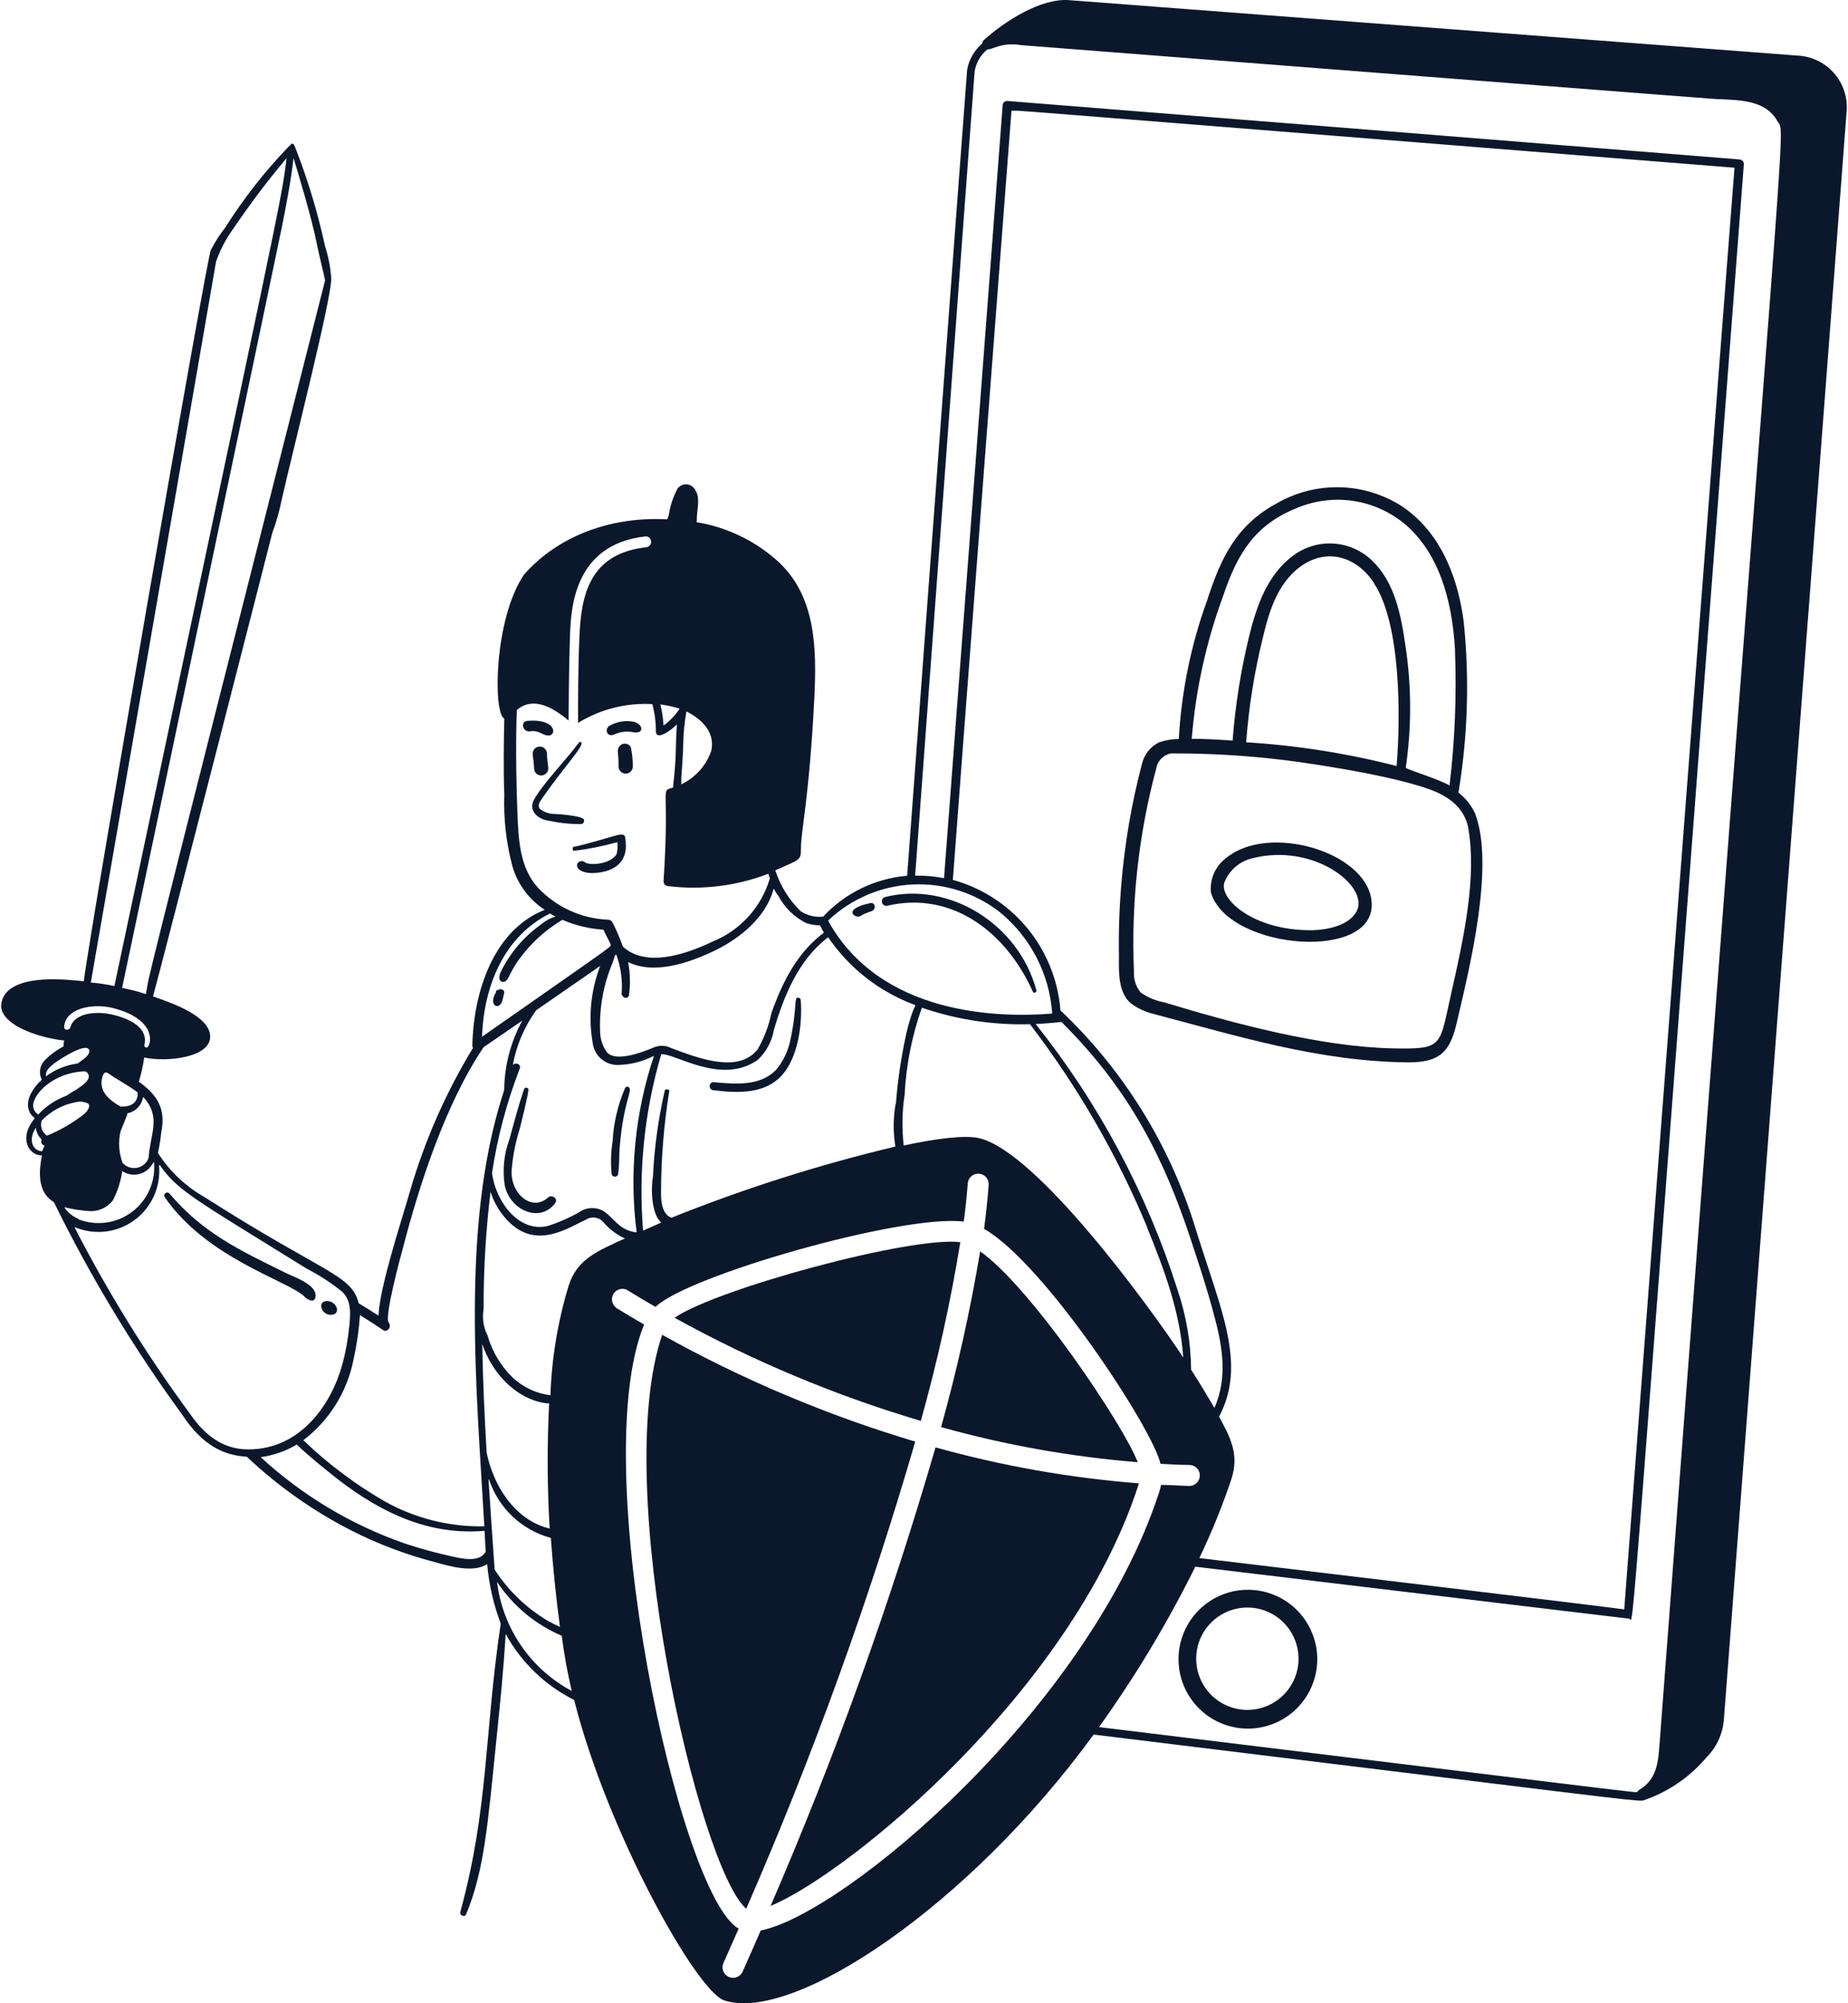 <svg width="192" height="208" viewBox="0 0 192 208" fill="none" xmlns="http://www.w3.org/2000/svg">
<path d="M129.416 165.073C130.362 165.043 131.305 165.198 132.19 165.532C133.076 165.865 133.888 166.37 134.578 167.017C135.269 167.664 135.825 168.441 136.216 169.303C136.606 170.166 136.823 171.096 136.854 172.042C136.885 172.988 136.729 173.931 136.396 174.817C136.062 175.702 135.557 176.514 134.91 177.204C134.263 177.895 133.486 178.452 132.624 178.842C131.762 179.233 130.831 179.449 129.885 179.48C128.939 179.511 127.997 179.355 127.111 179.022C126.225 178.688 125.414 178.183 124.723 177.536C124.032 176.889 123.476 176.112 123.085 175.25C122.695 174.388 122.478 173.457 122.447 172.511C122.416 171.566 122.572 170.623 122.906 169.737C123.239 168.851 123.744 168.04 124.391 167.349C125.038 166.658 125.815 166.102 126.677 165.712C127.539 165.321 128.47 165.104 129.416 165.073ZM125.672 175.813C126.276 176.473 127.036 176.971 127.883 177.259C128.73 177.547 129.636 177.617 130.517 177.462C131.398 177.307 132.226 176.932 132.924 176.372C133.621 175.812 134.166 175.085 134.508 174.259C134.85 173.432 134.978 172.532 134.879 171.643C134.781 170.754 134.46 169.904 133.945 169.172C133.431 168.44 132.74 167.849 131.937 167.455C131.134 167.061 130.244 166.877 129.35 166.918C128.342 166.965 127.367 167.298 126.54 167.878C125.714 168.459 125.07 169.263 124.684 170.196C124.298 171.13 124.186 172.154 124.361 173.149C124.536 174.143 124.991 175.067 125.672 175.813ZM119.833 105.274C118.989 105.072 118.194 104.701 117.498 104.183C116.188 103.091 116.232 100.985 116.253 99.337C116.207 96.864 116.288 94.391 116.493 91.926C116.839 87.627 117.569 83.368 118.676 79.2C118.8 78.744 119.018 78.32 119.317 77.955C119.616 77.59 119.989 77.293 120.412 77.082C121.076 76.856 121.773 76.738 122.474 76.733C122.743 71.832 123.728 66.996 125.4 62.381C126.895 57.753 128.532 54.446 132.788 52.187C134.761 51.081 136.996 50.531 139.256 50.594C141.516 50.658 143.717 51.333 145.624 52.547C150.055 55.494 151.572 60.7 152.074 64.553C152.683 70.466 152.5 76.435 151.528 82.299C152.276 82.875 152.872 83.624 153.264 84.482C155.316 89.939 152.674 100.548 151.321 106.311C150.622 109.291 149.498 110.306 146.344 110.306C137.034 110.229 128.608 107.577 119.833 105.274ZM152.576 86.109C152.249 84.22 150.983 82.834 148.472 81.939C143.812 80.28 134.469 79.047 133.487 78.927C129.554 78.447 125.596 78.214 121.634 78.228C121.255 78.307 120.908 78.497 120.64 78.776C120.371 79.054 120.193 79.408 120.128 79.789C118.289 86.659 117.509 93.77 117.814 100.876C117.762 101.665 118.011 102.446 118.513 103.058C119.256 103.574 120.1 103.924 120.99 104.084C128.172 106.267 137.198 108.69 144.696 108.854C150.077 108.952 149.509 108.679 150.83 102.895C152.15 97.11 153.406 91.02 152.565 86.109H152.576ZM151.179 67.554C150.841 61.748 149.291 57.579 146.442 54.839C144.911 53.406 143 52.444 140.937 52.068C138.873 51.693 136.745 51.92 134.808 52.722C130.442 54.435 128.576 57.415 127.091 61.846C125.325 66.628 124.224 71.63 123.817 76.711C125.225 76.711 126.622 76.799 128.063 76.897C128.342 73.218 128.922 69.567 129.798 65.983C130.573 62.883 131.653 59.74 134.284 57.742C135.479 56.823 136.963 56.36 138.469 56.436C139.976 56.512 141.405 57.122 142.502 58.157C144.892 60.405 145.547 63.734 146.049 67.238C146.66 71.385 146.66 75.599 146.049 79.746C146.999 80.16 149.596 80.968 150.601 81.557C151.158 76.919 151.347 72.244 151.168 67.576L151.179 67.554ZM142.764 60.547C140.963 57.819 138.082 57.011 135.583 58.517C132.865 60.165 131.894 63.298 131.217 66.157C130.33 69.74 129.746 73.391 129.471 77.072C134.747 77.397 139.98 78.223 145.1 79.538C145.525 74.463 145.558 64.793 142.753 60.569L142.764 60.547Z" fill="#0B182C"/>
<path d="M125.814 92.69C125.739 91.989 125.852 91.28 126.141 90.638C126.431 89.995 126.887 89.441 127.462 89.034C131.828 85.519 141.771 88.39 142.48 93.399C143.43 99.937 127.637 98.736 125.814 92.69ZM127.189 91.675C126.731 93.443 130.289 96.586 136.128 96.586C137.842 96.586 140.188 96.117 140.963 94.589C142.262 92.002 136.467 87.462 130.049 89.132C129.402 89.293 128.805 89.609 128.307 90.052C127.809 90.495 127.425 91.051 127.189 91.675ZM60.394 77.333C60.132 78.043 58.375 79.964 56.399 82.79C56.039 83.293 55.81 83.675 56.105 84.002C56.54 84.335 57.073 84.516 57.622 84.515C57.96 84.515 60.438 84.711 60.645 85.061C60.672 85.108 60.688 85.162 60.69 85.216C60.691 85.271 60.68 85.325 60.657 85.375C60.633 85.424 60.598 85.467 60.554 85.5C60.51 85.532 60.459 85.554 60.405 85.563C59.305 85.577 58.206 85.467 57.131 85.235C55.963 85.126 54.948 84.264 55.406 83.172C56.29 81.47 58.801 78.927 60.121 77.137C60.23 76.962 60.514 77.006 60.394 77.333ZM64.269 79.68C64.269 78.588 64.203 78.501 64.203 78.141C64.162 77.951 64.194 77.751 64.293 77.583C64.392 77.415 64.551 77.291 64.738 77.235C64.887 77.201 65.043 77.212 65.186 77.269C65.328 77.326 65.45 77.424 65.535 77.552C65.687 78.247 65.757 78.957 65.742 79.669C65.722 79.849 65.636 80.016 65.501 80.137C65.366 80.258 65.192 80.326 65.01 80.327C64.829 80.328 64.653 80.263 64.517 80.144C64.38 80.025 64.292 79.86 64.269 79.68ZM56.825 78.25C56.825 78.763 56.934 79.265 56.967 79.778C56.967 79.923 56.924 80.065 56.843 80.186C56.763 80.308 56.649 80.403 56.516 80.459C56.382 80.516 56.235 80.533 56.092 80.507C55.949 80.481 55.817 80.413 55.712 80.313C55.417 80.018 55.537 79.855 55.417 78.894C55.352 78.414 55.242 78.065 55.559 77.737C55.662 77.634 55.793 77.564 55.936 77.535C56.079 77.507 56.227 77.52 56.362 77.575C56.497 77.63 56.613 77.723 56.695 77.843C56.777 77.963 56.823 78.105 56.825 78.25ZM59.597 87.92C59.892 87.92 61.245 87.538 63.712 86.829C64.05 86.742 64.989 86.392 64.956 87.025C65.371 89.372 63.996 90.54 61.682 90.649C61.362 90.669 61.041 90.636 60.732 90.551C59.728 90.267 59.848 89.612 60.219 89.459C60.59 89.306 60.754 89.568 60.983 89.634C61.715 89.852 63.516 89.634 64.061 88.684C64.168 88.279 64.194 87.856 64.138 87.44C62.654 87.86 61.139 88.163 59.608 88.346C59.574 88.323 59.545 88.291 59.525 88.255C59.505 88.218 59.495 88.177 59.493 88.136C59.492 88.094 59.501 88.053 59.519 88.016C59.537 87.978 59.564 87.945 59.597 87.92ZM29.703 132.178C30.587 132.625 33.13 133.433 32.748 134.775C32.738 134.821 32.719 134.864 32.692 134.902C32.665 134.939 32.63 134.971 32.59 134.996C32.551 135.02 32.507 135.037 32.461 135.044C32.415 135.051 32.368 135.049 32.322 135.037C32.034 134.971 31.777 134.809 31.591 134.579C29.747 132.931 21.441 130.595 17.119 124.308C17.073 124.24 17.055 124.157 17.071 124.076C17.086 123.995 17.133 123.924 17.201 123.877C17.269 123.831 17.352 123.814 17.433 123.829C17.514 123.844 17.586 123.891 17.632 123.959C21.103 128.03 24.824 129.777 29.703 132.178ZM107.675 102.818C107.729 103.004 107.413 103.211 107.325 102.993C104.52 96.761 98.9 92.461 92.144 94.054C92.03 94.067 91.915 94.038 91.821 93.973C91.727 93.907 91.66 93.809 91.633 93.698C91.606 93.586 91.621 93.469 91.675 93.368C91.729 93.266 91.818 93.188 91.925 93.148C98.572 91.467 105.808 95.899 107.675 102.818ZM52.219 102.775C52.536 102.895 52.328 103.244 52.219 103.801C51.946 105.001 50.658 104.466 51.532 103.037C51.516 102.998 51.516 102.955 51.532 102.916L51.652 102.796C51.691 102.782 51.733 102.782 51.772 102.796C51.832 102.741 51.91 102.708 51.992 102.704C52.073 102.7 52.154 102.725 52.219 102.775ZM63.647 118.524C63.746 116.626 64.178 114.76 64.924 113.012C64.937 112.971 64.962 112.934 64.993 112.904C65.025 112.874 65.064 112.853 65.107 112.842C65.149 112.831 65.193 112.831 65.236 112.842C65.278 112.852 65.317 112.873 65.349 112.903C65.742 113.263 64.793 114.366 64.4 118.939C64.279 120.347 64.4 120.499 64.214 121.962C64.186 122.031 64.135 122.09 64.071 122.128C64.007 122.167 63.931 122.184 63.857 122.177C63.782 122.169 63.712 122.138 63.656 122.088C63.6 122.037 63.563 121.97 63.548 121.896C63.435 120.773 63.468 119.639 63.647 118.524ZM52.929 118.295C53.398 116.57 53.867 114.791 54.435 113.121C54.447 113.068 54.476 113.02 54.519 112.985C54.562 112.951 54.615 112.932 54.669 112.932C54.724 112.932 54.778 112.951 54.82 112.985C54.863 113.02 54.892 113.068 54.904 113.121C54.904 113.612 54.129 116.679 54.009 117.171C53.577 118.533 53.296 119.938 53.169 121.362C52.929 123.894 55.253 125.891 56.945 124.33C57.338 123.981 58.037 124.483 57.676 124.931C56.028 127.113 52.809 125.542 52.416 122.922C52.203 121.361 52.379 119.772 52.929 118.295ZM74.157 112.368C76.482 112.576 78.948 112.783 80.607 111.113C81.352 110.23 81.866 109.177 82.103 108.046C82.91 104.335 82.397 103.386 83.03 103.615C83.075 103.63 83.114 103.657 83.143 103.694C83.172 103.731 83.19 103.776 83.194 103.822C83.379 106.365 82.932 109.803 81.197 111.692C79.461 113.58 76.689 113.525 74.146 113.198C73.589 113.198 73.6 112.314 74.157 112.368ZM118.327 154.017L118.262 154.235C111.287 175.682 88.04 194.618 80.062 197.893C86.766 182.398 92.489 166.497 97.197 150.284C104.103 152.211 111.179 153.461 118.327 154.017ZM101.836 129.929C107.129 133.673 116.679 147.883 118.207 151.823C111.295 151.265 104.454 150.045 97.775 148.178C99.45 142.171 100.805 136.08 101.836 129.929ZM70.086 136.827C74.452 133.815 94.709 128.325 99.773 128.98C98.756 135.237 97.386 141.432 95.669 147.534C86.779 144.9 78.201 141.31 70.086 136.827ZM95.091 149.684C90.284 166.212 84.418 182.413 77.529 198.187C72.607 193.931 63.428 154.301 68.798 138.595C77.13 143.242 85.947 146.96 95.091 149.684ZM33.84 135.103C34.986 134.961 35.531 136.522 34.374 136.522C33.392 136.522 32.977 135.212 33.84 135.103Z" fill="#0B182C"/>
<path d="M0.791 102.927C2.461 101.323 6.401 101.629 8.704 101.891C9.337 96.684 21.594 26.091 21.91 25.949C22.333 25.128 22.834 24.349 23.405 23.624C25.331 20.566 27.57 17.717 30.085 15.122H30.151C30.159 15.076 30.179 15.034 30.21 14.999C30.241 14.964 30.281 14.939 30.325 14.926C30.554 14.871 30.62 15.209 30.805 15.657C32.053 18.881 33.045 22.198 33.774 25.578C34.133 26.684 34.35 27.833 34.418 28.994C34.309 31.559 30.445 46.708 29.288 51.794C29.049 53.005 28.714 54.195 28.284 55.352C28.099 56.116 16.693 100.657 15.896 103.462C18.079 104.204 21.725 105.525 21.834 107.555C21.954 109.847 17.195 110.306 14.98 109.803C14.863 110.654 14.676 111.493 14.423 112.314C16.289 113.645 17.261 115.086 16.759 117.531C16.685 118.265 16.568 118.993 16.41 119.714C17.619 121.61 19.276 123.18 21.234 124.287C33.774 132.298 36.514 132.32 37.267 135.321C38.009 135.769 38.685 136.183 39.319 136.598C39.493 133.487 41.567 127.244 42.593 123.697C44.11 118.468 46.312 113.462 49.141 108.81C49.098 108.738 49.076 108.655 49.076 108.57C49.185 103.037 51.259 96.564 56.596 94.469C54.978 93.418 53.789 91.823 53.245 89.972C52.594 87.536 52.307 85.016 52.394 82.496C52.296 79.855 52.339 77.159 52.394 74.605C51.226 74.125 51.302 64.302 54.435 59.674C57.458 56.203 62.62 53.584 69.344 53.922C69.344 53.77 69.442 53.65 69.475 53.529C69.616 52.552 69.926 51.606 70.391 50.735C70.479 50.614 70.591 50.513 70.72 50.437C70.849 50.361 70.992 50.312 71.14 50.294C71.289 50.275 71.439 50.287 71.583 50.33C71.726 50.372 71.859 50.443 71.974 50.539C72.694 51.303 72.564 52.1 72.433 53.289C72.356 54.01 72.433 53.977 72.367 54.217C75.464 54.725 78.355 56.099 80.706 58.179C84.776 61.802 84.864 67.26 84.602 72.542C84.089 82.736 83.194 86.458 83.216 88.04C83.216 89.405 83.129 89.197 80.553 90.365C81.07 91.979 81.978 93.441 83.194 94.622C83.884 95.065 84.703 95.261 85.519 95.178C87.799 92.725 90.912 91.211 94.25 90.933C94.338 89.677 100.449 7.373 100.482 7.253C100.668 6.189 101.22 5.224 102.043 4.524C102.048 4.451 102.068 4.379 102.102 4.313C102.136 4.247 102.183 4.189 102.239 4.142C104.422 2.178 108.177 -0.223 111.091 0.017L187 5.79C187.709 5.854 188.398 6.059 189.027 6.392C189.656 6.726 190.212 7.181 190.664 7.732C191.115 8.282 191.452 8.917 191.655 9.6C191.858 10.282 191.922 10.998 191.846 11.706C191.846 11.924 179.109 178.509 179.098 178.629C178.964 180.081 178.327 181.44 177.297 182.471C175.54 184.555 173.239 186.112 170.65 186.967C169.199 186.967 167.125 186.64 113.623 180.102C100.635 197.958 82.397 210.073 75.248 207.705C72.367 206.766 63.123 190.242 59.652 176.512C56.641 175 54.159 172.61 52.536 169.657C52.318 173.401 51.935 177.166 51.553 180.834C50.68 189.369 50.331 194.171 48.421 198.788C48.246 199.126 47.733 198.853 47.821 198.547C50.789 187.633 50.287 180.31 52.023 168.577C51.276 166.595 50.802 164.52 50.615 162.41C49.163 163.338 46.729 162.639 45.081 162.17C42.101 161.392 39.214 160.294 36.47 158.896C32.517 156.876 28.871 154.303 25.643 151.256C23.231 151.114 21.048 150.088 18.931 146.89C13.852 139.932 9.39 132.544 5.593 124.811C3.967 123.883 3.978 121.831 4.36 119.976C2.963 119.976 1.893 118.131 3.629 116.101C2.679 115.457 2.428 113.918 4.338 112.106C4.183 111.795 4.122 111.444 4.165 111.099C4.208 110.753 4.351 110.428 4.578 110.164C5.169 109.552 5.854 109.039 6.608 108.647C6.608 108.472 6.608 108.221 6.674 108.035C4.709 107.861 0.453 106.726 0.125 104.63C0.107 104.315 0.156 104 0.271 103.706C0.386 103.412 0.564 103.146 0.791 102.927ZM15.154 103.233C15.776 100.068 13.354 109.563 33.774 29.114C33.676 28.547 33.174 26.593 32.945 25.447C32.355 22.424 30.827 17.534 30.5 16.41C30.205 18.898 29.758 21.19 29.277 23.613C29.092 24.585 13.015 101.105 12.688 102.567C13.506 102.753 14.336 102.927 15.154 103.222V103.233ZM11.88 102.404C29.19 20.612 29.256 20.841 29.769 16.421C27.728 18.877 26.352 20.656 24.017 24.061C23.359 25.025 22.831 26.07 22.445 27.171C22.445 27.291 9.457 101.901 9.435 102.022C10.287 102.076 11.105 102.218 11.945 102.393L11.88 102.404ZM4.742 111.779C5.704 111.063 6.829 110.598 8.016 110.426C8.158 110.426 8.016 110.426 8.333 110.229C8.78 109.913 9.424 109.465 9.25 108.996C8.955 108.254 6.412 109.825 5.637 110.415C4.862 111.004 4.742 111.321 4.775 111.768L4.742 111.779ZM86.053 95.626C91.511 105.449 103.8 105.689 109.323 105.241C109.181 103.205 108.623 101.218 107.685 99.405C106.746 97.592 105.446 95.99 103.866 94.698C101.284 92.694 98.07 91.68 94.806 91.838C91.541 91.996 88.441 93.317 86.064 95.56L86.053 95.626ZM83.805 95.866C82.54 95.251 81.507 94.244 80.858 92.995C80.672 92.768 80.514 92.519 80.389 92.253C79.418 95.866 75.838 97.951 74.19 98.736C71.505 100.013 67.936 101.214 65.262 99.893C65.469 101.006 65.502 102.143 65.36 103.266C65.36 103.348 65.331 103.427 65.278 103.489C65.225 103.552 65.152 103.594 65.072 103.608C64.991 103.622 64.908 103.608 64.837 103.567C64.766 103.527 64.712 103.463 64.683 103.386C64.653 103.374 64.627 103.353 64.609 103.326C64.591 103.298 64.583 103.266 64.585 103.233C64.699 101.826 64.506 100.41 64.018 99.086C63.854 99.238 63.941 99.086 63.636 99.992C62.692 102.241 62.252 104.67 62.348 107.108C62.36 107.893 62.615 108.656 63.079 109.29C64.028 110.273 66.659 109.29 67.903 108.767C68.195 108.637 68.513 108.575 68.833 108.587C69.153 108.598 69.465 108.682 69.748 108.832C72.694 109.924 76.678 111.451 78.697 108.985C79.38 107.817 79.866 106.545 80.138 105.219C81.338 101.825 82.877 98.889 85.595 96.837C84.897 95.604 85.671 96.379 83.805 95.866ZM40.388 137.34C40.448 137.412 40.488 137.499 40.502 137.592C40.516 137.685 40.505 137.78 40.468 137.866C40.432 137.953 40.373 138.028 40.298 138.084C40.222 138.139 40.132 138.173 40.039 138.181C39.788 138.181 40.039 138.181 37.398 136.554C37.293 138.101 37.07 139.637 36.732 141.149C36.081 144.492 34.224 147.479 31.515 149.542C34.066 151.988 36.902 154.117 39.962 155.884C43.122 157.656 46.698 158.552 50.32 158.481C49.534 144.565 47.853 127.485 52.208 113.733C52.276 113.543 52.335 113.35 52.383 113.154C52.414 110.643 53.059 108.178 54.26 105.973L50.244 108.734C46.315 114.562 43.586 122.922 41.84 129.667C41.72 130.082 39.875 136.86 40.388 137.307V137.34ZM50.342 158.95C44.601 159.431 39.69 157.128 35.138 153.624C34.396 153.046 31.864 151.027 30.838 149.99C29.687 150.674 28.41 151.119 27.084 151.3C31.415 155.286 36.519 158.34 42.08 160.271C43.614 160.78 45.173 161.21 46.751 161.559C47.974 161.843 49.829 162.279 50.462 161.111C50.386 159.9 50.407 159.965 50.342 158.918V158.95ZM56.891 127.299C58.03 126.941 59.128 126.461 60.165 125.869C60.514 125.621 60.924 125.473 61.351 125.44C61.777 125.408 62.205 125.492 62.588 125.684C63.778 126.382 64.247 127.747 66.146 127.965C65.358 121.795 65.973 115.527 67.947 109.629C66.774 110.231 65.478 110.556 64.159 110.578C63.529 110.578 62.92 110.349 62.446 109.934C61.972 109.518 61.666 108.944 61.584 108.319C61.108 105.624 61.376 102.851 62.359 100.297L55.712 104.892C54.481 106.587 53.648 108.538 53.278 110.6C53.551 110.24 54.184 110.502 53.998 110.96C52.642 114.46 51.676 118.098 51.117 121.809C51.521 124.821 53.933 128.03 56.945 127.288L56.891 127.299ZM50.757 153.635C50.757 153.755 51.368 162.858 51.39 162.967C52.797 165.154 54.695 166.982 56.934 168.304C57.337 168.532 57.752 168.736 58.178 168.915C57.775 165.936 57.458 162.814 57.229 159.682C55.741 159.283 54.376 158.52 53.256 157.463C52.136 156.406 51.296 155.087 50.811 153.624L50.757 153.635ZM14.86 113.94C14.794 114.325 14.619 114.682 14.356 114.97C14.092 115.259 13.752 115.465 13.375 115.566C13.179 115.566 13.277 115.566 13.223 115.708C13.015 116.287 12.731 116.941 12.524 117.465C12.274 118.554 12.346 119.691 12.731 120.74C12.915 120.947 13.149 121.104 13.411 121.195C13.673 121.285 13.954 121.306 14.227 121.256C14.5 121.205 14.755 121.085 14.967 120.906C15.179 120.728 15.341 120.497 15.438 120.237C15.602 117.727 16.781 116.025 14.914 113.929L14.86 113.94ZM11.924 111.921C11.666 111.708 11.389 111.522 11.094 111.364C10.81 111.266 10.647 111.713 10.592 112.008C10.363 113.1 10.974 114.027 12.513 114.889C12.622 114.889 14.368 115.086 14.303 113.438C13.986 113.143 12.317 112.128 11.945 111.91L11.924 111.921ZM4.84 117.935C6.242 117.367 7.557 116.607 8.748 115.675C9.053 115.402 9.468 114.868 9.151 114.584C8.757 114.385 8.303 114.335 7.875 114.442C6.514 114.694 5.269 115.37 4.316 116.374C4.235 116.66 4.248 116.965 4.352 117.244C4.456 117.522 4.646 117.761 4.895 117.924L4.84 117.935ZM8.115 126.59C9.038 126.954 10.039 127.075 11.022 126.941C12.005 126.806 12.937 126.422 13.728 125.823C14.52 125.225 15.144 124.433 15.541 123.523C15.938 122.614 16.094 121.618 15.995 120.63C15.939 120.722 15.877 120.81 15.809 120.892C15.658 121.15 15.455 121.374 15.214 121.55C14.972 121.726 14.697 121.851 14.405 121.916C14.114 121.982 13.812 121.987 13.518 121.931C13.225 121.875 12.946 121.759 12.699 121.591C12.551 122.667 12.215 123.709 11.705 124.669C11.435 125.006 11.093 125.279 10.704 125.468C10.315 125.656 9.889 125.756 9.457 125.76C8.518 125.71 7.587 125.571 6.674 125.345C7.045 125.903 7.578 126.334 8.202 126.579L8.115 126.59ZM16.519 120.991C16.623 122.072 16.446 123.162 16.006 124.156C15.566 125.149 14.877 126.013 14.006 126.662C13.134 127.312 12.111 127.726 11.033 127.864C9.955 128.002 8.86 127.86 7.853 127.452H7.754C11.234 134.219 15.248 140.697 19.76 146.825C21.692 149.619 23.722 150.492 25.818 150.492C31.275 150.492 34.473 145.722 35.575 141.64C35.91 140.392 36.144 139.118 36.273 137.831C36.415 136.489 36.557 135.103 35.553 134.12C34.404 133.198 33.164 132.393 31.853 131.719C20.175 124.483 18.494 123.665 16.606 120.98L16.519 120.991ZM49.993 107.708C65.174 97.099 63.243 98.496 63.45 98.049C63.21 97.558 62.937 97.067 62.697 96.532C61.226 96.437 59.782 96.09 58.429 95.506C56.502 96.653 54.854 98.215 53.605 100.079C52.765 101.41 52.787 101.956 52.252 101.956C51.946 101.956 51.663 101.574 52.099 100.766C53.043 98.894 54.424 97.276 56.127 96.051C57.644 94.785 58.2 95.484 57.142 94.851C52.405 97.197 50.255 102.327 50.08 107.697L49.993 107.708ZM56.967 145.722C54.347 145.526 51.357 143.278 50.102 139.534C50.167 143.299 50.342 147.087 50.56 150.83C51.259 154.257 53.496 157.859 57.109 158.71C56.852 154.382 56.834 150.042 57.054 145.711L56.967 145.722ZM4.578 118.939C4.519 118.918 4.464 118.884 4.418 118.84C4.372 118.796 4.336 118.743 4.313 118.684C4.289 118.625 4.278 118.562 4.28 118.499C4.283 118.435 4.299 118.373 4.327 118.317C3.984 117.992 3.771 117.554 3.727 117.083C2.821 118.502 3.509 119.517 4.382 119.539C4.457 119.33 4.544 119.126 4.644 118.928L4.578 118.939ZM3.945 115.752C4.764 114.864 5.781 114.184 6.914 113.765C7.656 113.241 9.512 112.368 9.195 111.582C9.031 111.211 8.824 111.222 8.486 111.255C5.823 111.462 3.858 113.143 3.487 114.464C3.414 114.704 3.426 114.963 3.521 115.196C3.617 115.428 3.79 115.621 4.011 115.741L3.945 115.752ZM170.104 186.062C170.156 185.974 170.227 185.899 170.312 185.843C172.145 184.752 172.276 182.984 172.418 181.128C185.755 4.699 185.57 14.227 184.664 12.579C183.507 10.473 180.964 10.396 178.716 10.298C177.417 10.243 183.267 10.68 106.103 4.688C104.051 4.339 103.036 5.201 102.589 5.125C101.874 5.705 101.4 6.529 101.257 7.438L95.08 90.922C96.087 90.903 97.093 90.991 98.081 91.184C98.583 84.526 104.149 11.302 104.171 10.942C104.171 10.881 104.183 10.82 104.207 10.764C104.231 10.708 104.266 10.656 104.309 10.614C104.353 10.571 104.405 10.538 104.462 10.515C104.519 10.493 104.579 10.482 104.641 10.483C104.75 10.483 180.44 16.519 180.56 16.541C181.128 16.541 181.171 16.901 181.182 17.021C168.784 178.683 169.832 168.031 169.264 168.064C169.155 168.064 170.847 168.26 124.188 162.672C121.31 168.487 117.963 174.057 114.18 179.327C173.302 186.52 169.591 186.105 170.104 186.062ZM168.751 167.103C169.362 159.016 179.742 23.035 180.211 17.414C95.516 10.669 107.369 11.575 105.088 11.498C104.946 13.245 99.26 87.647 98.998 91.358C102.027 92.193 104.726 93.941 106.726 96.365C108.726 98.789 109.93 101.77 110.174 104.903C116.732 111.111 121.568 118.914 124.21 127.55C126.851 136.063 129.558 141.619 126.655 147.098C127.812 149.215 128.783 150.983 127.932 153.592C126.996 156.388 125.884 159.122 124.603 161.777C130.562 162.487 165.837 166.7 168.751 167.103ZM126.185 146.159C127.55 143.07 127.015 139.807 126.185 136.74C125.454 133.935 124.548 131.206 123.675 128.565C120.979 120.489 117.519 113.285 110.283 106.114C109.508 106.202 108.406 106.289 107.598 106.322C114.166 114.557 119.168 123.928 122.354 133.968C123.252 136.627 123.723 139.412 123.751 142.219C124.701 143.67 125.454 144.991 126.164 146.159H126.185ZM119.189 127.43C116.059 119.904 111.965 112.816 107.009 106.344C103.193 106.451 99.389 105.87 95.778 104.63C94.752 107.534 94.149 110.57 93.988 113.645C93.725 115.398 93.692 117.177 93.89 118.939C97.47 118.175 100.297 117.847 101.716 118.175C107.686 119.55 119.331 135.507 122.933 140.942C122.616 136.216 120.914 131.697 119.167 127.43H119.189ZM93.082 114.573C93.274 112.117 93.639 109.677 94.174 107.271C94.949 103.997 95.363 104.466 94.883 104.281C91.292 102.921 88.206 100.49 86.043 97.317C83.008 99.609 81.469 103.309 80.4 106.955C80.19 108.148 79.596 109.24 78.708 110.065C74.91 112.707 70.151 109.345 68.7 109.465C66.953 115.402 66.312 121.61 66.812 127.779L68.7 126.939C67.696 126.098 67.608 123.512 67.838 122.202C67.976 119.211 68.382 116.237 69.049 113.318C69.049 112.958 69.638 113.11 69.529 113.318C68.96 116.855 68.675 120.431 68.678 124.014C68.678 125.367 69.071 126.197 69.769 126.437C77.33 123.405 85.104 120.935 93.028 119.048C92.782 117.565 92.793 116.052 93.061 114.573H93.082ZM58.386 169.854C55.639 168.686 53.294 166.74 51.641 164.255C51.93 166.626 52.786 168.893 54.137 170.863C55.487 172.833 57.293 174.449 59.401 175.573C58.955 173.686 58.609 171.777 58.364 169.854H58.386ZM67.117 55.69C59.565 56.498 59.313 63.254 59.215 66.135C59.117 69.017 59.084 72.935 59.073 74.812C57.371 73.393 55.362 72.291 53.693 73.721C53.594 76.493 53.594 80.073 53.758 84.373C53.867 87.2 53.987 90.125 55.941 92.221C57.842 94.215 60.446 95.389 63.199 95.495C63.285 95.497 63.37 95.522 63.444 95.566C63.519 95.61 63.581 95.671 63.625 95.746C64.045 96.568 64.409 97.418 64.716 98.289C66.593 99.992 69.737 99.817 74.091 97.743C75.503 97.165 76.766 96.276 77.787 95.142C78.807 94.009 79.559 92.659 79.985 91.195L79.822 90.725C76.521 91.991 72.962 92.433 69.453 92.013C69.385 92.015 69.318 92.002 69.255 91.977C69.192 91.952 69.135 91.914 69.087 91.866C69.039 91.818 69.001 91.761 68.976 91.698C68.951 91.635 68.938 91.568 68.94 91.5C69.606 81.339 68.525 82.234 69.933 81.765C69.933 81.383 70.01 81.012 70.031 80.75C70.315 77.704 70.141 78.065 70.326 75.216C69.682 75.882 68.209 76.897 68.143 75.98C68.151 75.011 68.026 74.045 67.772 73.11C65.061 72.954 62.367 73.636 60.056 75.063C60.056 73.295 60.056 69.17 60.198 66.223C60.361 61.704 61.289 57.491 67.117 56.825C67.268 56.815 67.408 56.746 67.507 56.632C67.607 56.519 67.657 56.37 67.647 56.22C67.636 56.069 67.567 55.929 67.453 55.83C67.34 55.73 67.191 55.68 67.041 55.69H67.117ZM68.612 73.153C68.788 73.87 68.897 74.6 68.94 75.336C69.601 74.859 70.167 74.263 70.61 73.579C69.933 73.37 69.239 73.22 68.536 73.131L68.612 73.153ZM71.319 73.852C70.839 76.711 71.134 76.504 70.784 80.706V81.437C71.507 81.093 72.154 80.609 72.688 80.014C73.222 79.418 73.632 78.722 73.895 77.966C74.397 75.707 72.367 74.376 71.243 73.83L71.319 73.852ZM63.963 135.769C64.945 136.369 65.928 136.947 66.921 137.526C60.918 152.162 70.566 196.812 76.744 200.25L75.161 203.83C75.103 203.961 75.071 204.102 75.068 204.246C75.064 204.389 75.089 204.532 75.141 204.666C75.193 204.799 75.27 204.922 75.369 205.026C75.468 205.129 75.587 205.213 75.718 205.271C75.849 205.329 75.99 205.36 76.133 205.364C76.277 205.367 76.419 205.342 76.553 205.291C76.687 205.239 76.809 205.162 76.913 205.063C77.017 204.964 77.1 204.845 77.158 204.714C77.791 203.295 78.424 201.865 79.036 200.447C87.767 198.711 113.143 177.352 120.434 154.934C120.514 154.687 120.58 154.436 120.63 154.181C121.612 154.181 122.584 154.268 123.566 154.29C123.855 154.29 124.133 154.175 124.338 153.97C124.542 153.766 124.657 153.488 124.657 153.199C124.657 152.909 124.542 152.632 124.338 152.427C124.133 152.222 123.855 152.107 123.566 152.107C122.573 152.107 121.569 152.042 120.564 151.987C119.866 148.538 108.559 131.195 102.239 127.594C102.458 125.989 102.61 124.461 102.72 123.032C102.741 122.744 102.647 122.459 102.459 122.24C102.271 122.021 102.003 121.886 101.716 121.864C101.428 121.843 101.143 121.936 100.924 122.125C100.705 122.313 100.57 122.58 100.548 122.868C100.449 124.123 100.318 125.455 100.133 126.841C93.792 126.044 71.363 132.461 68.11 135.703C67.095 135.114 66.091 134.524 65.087 133.902C64.844 133.802 64.572 133.793 64.322 133.877C64.073 133.961 63.862 134.133 63.729 134.36C63.596 134.588 63.55 134.855 63.599 135.114C63.648 135.373 63.789 135.605 63.996 135.769H63.963ZM64.989 128.62C64.131 128.241 63.367 127.679 62.752 126.972C62.54 126.691 62.23 126.5 61.885 126.437C61.539 126.374 61.182 126.444 60.885 126.633C59.095 127.452 55.876 129.689 53.027 127.015C52.066 126.122 51.355 124.993 50.964 123.741C50.473 127.793 50.232 131.872 50.244 135.954C50.086 136.881 50.231 137.834 50.658 138.672C51.13 140.331 52.029 141.836 53.267 143.037C54.347 144.047 55.718 144.688 57.185 144.871C57.321 141.01 57.959 137.183 59.084 133.487C59.968 130.715 62.086 129.897 64.913 128.598L64.989 128.62ZM7.274 106.791C7.645 105.11 10.057 104.99 11.585 105.329C13.452 105.743 15.46 106.704 14.991 108.537C14.991 108.668 15.1 108.778 15.209 108.778C15.689 108.778 16.551 105.852 11.673 104.652C9.675 104.161 6.696 104.652 6.663 106.715C6.682 106.766 6.714 106.812 6.756 106.847C6.798 106.882 6.849 106.906 6.903 106.916C6.956 106.926 7.012 106.921 7.064 106.903C7.116 106.885 7.162 106.854 7.198 106.813L7.274 106.791Z" fill="#0B182C"/>
<path d="M90.419 94.654C90.038 94.777 89.672 94.942 89.327 95.146C88.793 95.353 87.472 94.392 90.419 93.77C90.899 93.639 91.172 94.458 90.419 94.654ZM56.988 76.373C56.377 76.373 55.984 75.784 55.067 75.936C54.314 76.067 53.976 74.845 54.882 74.845C57.785 74.616 57.872 76.373 56.988 76.373ZM63.831 76.253C63.013 76.624 62.74 75.598 63.428 75.303C64.184 74.902 65.057 74.778 65.894 74.954C66.877 75.249 66.877 76.177 65.894 76.046C65.202 75.889 64.478 75.962 63.831 76.253Z" fill="#0B182C"/>
</svg>
